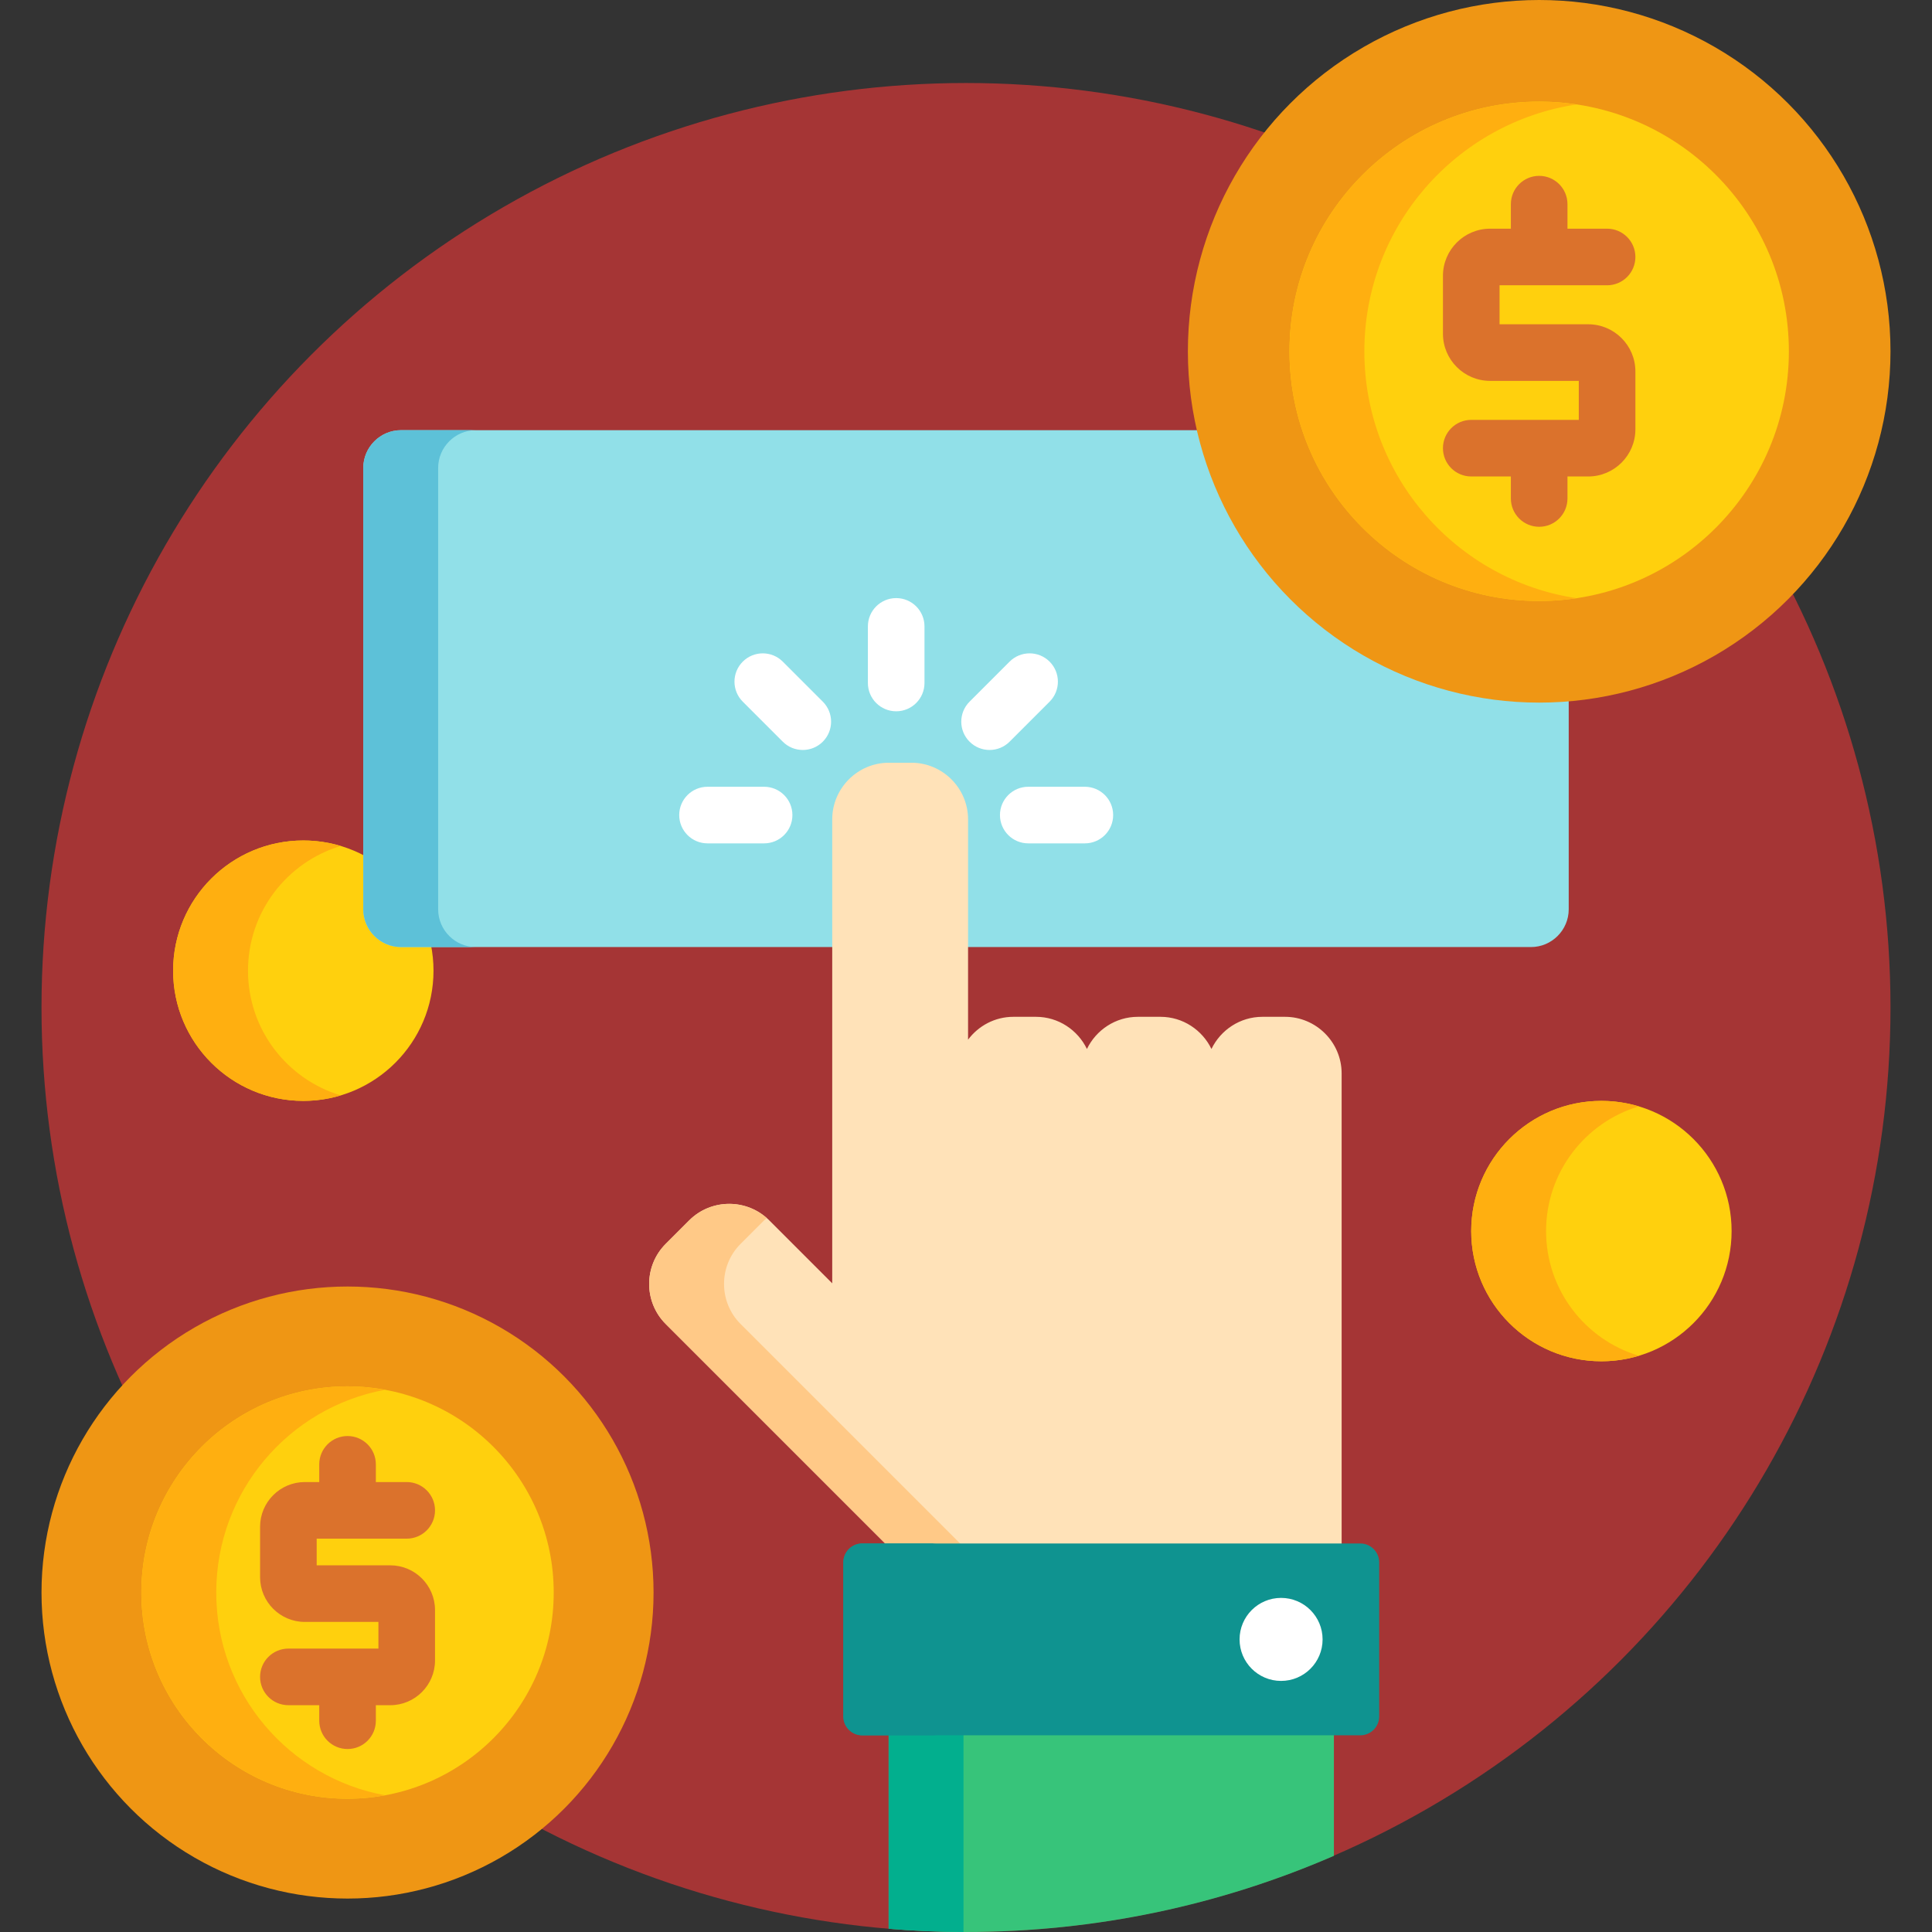 <?xml version="1.0" encoding="UTF-8"?> <!-- Generator: Adobe Illustrator 19.0.0, SVG Export Plug-In . SVG Version: 6.00 Build 0) --> <svg xmlns="http://www.w3.org/2000/svg" xmlns:xlink="http://www.w3.org/1999/xlink" version="1.1" id="Capa_1" x="0px" y="0px" viewBox="0 0 512 512" style="enable-background:new 0 0 512 512;" xml:space="preserve"><rect x="0" y="0" width="512" height="512" fill="#333333" stroke="none"/> <circle style="fill:#A53535;" cx="256" cy="267" r="245"></circle> <circle style="fill:#FFD00D;" cx="80.38" cy="257.24" r="34.503"></circle> <path style="fill:#FFAF10;" d="M65.723,257.242c0-15.606,10.364-28.786,24.582-33.048c-3.143-0.942-6.472-1.455-9.922-1.455 c-19.055,0-34.503,15.448-34.503,34.503s15.448,34.503,34.503,34.503c3.45,0,6.779-0.513,9.922-1.455 C76.087,286.027,65.723,272.848,65.723,257.242z"></path> <path style="fill:#91E0E8;" d="M407.896,185.208c-43.599,0-80.219-30.452-89.711-71.203H106.273c-5.5,0-10,4.5-10,10v116.976 c0,5.5,4.5,10,10,10h299.453c5.5,0,10-4.5,10-10v-56.109C413.145,185.09,410.533,185.208,407.896,185.208z"></path> <path style="fill:#5DC1D8;" d="M116.116,240.981V124.005c0-5.5,4.5-10,10-10h-19.843c-5.5,0-10,4.5-10,10v116.976 c0,5.5,4.5,10,10,10h19.843C120.616,250.981,116.116,246.481,116.116,240.981z"></path> <path style="fill:#37C47A;" d="M235.499,458.876v52.263C242.26,511.699,249.095,512,256,512c34.653,0,67.618-7.21,97.499-20.187 v-32.937L235.499,458.876L235.499,458.876z"></path> <path style="fill:#02AF8E;" d="M255.342,458.883h-19.843v52.263c6.546,0.542,13.162,0.835,19.843,0.854V458.883z"></path> <path style="fill:#FFE2B8;" d="M355.547,410.039V284.467c0-8.25-6.75-15-15-15h-5.998c-5.931,0-11.071,3.497-13.501,8.523 c-2.43-5.026-7.57-8.523-13.501-8.523h-5.998c-5.931,0-11.071,3.497-13.501,8.523c-2.43-5.026-7.57-8.523-13.501-8.523h-5.998 c-4.901,0-9.261,2.393-12.002,6.058v-58.392c0-8.25-6.75-15-15-15h-5.998c-8.25,0-15,6.75-15,15v122.96l-16.686-16.686 c-5.834-5.833-15.379-5.833-21.213,0.001l-6.241,6.241c-5.833,5.834-5.833,15.38,0,21.213l59.177,59.177L355.547,410.039 L355.547,410.039z"></path> <path style="fill:#FFC987;" d="M255.429,410.039l-59.177-59.177c-5.833-5.833-5.833-15.379,0-21.213l6.241-6.241 c0.22-0.22,0.455-0.415,0.686-0.619c-5.873-5.19-14.914-4.996-20.528,0.619l-6.241,6.241c-5.833,5.834-5.833,15.38,0,21.213 l59.177,59.177H255.429z"></path> <g> <path style="fill:#0F9390;" d="M365.499,454.876c0,2.75-2.25,5-5,5h-132c-2.75,0-5-2.25-5-5v-40.837c0-2.75,2.25-5,5-5h132 c2.75,0,5,2.25,5,5V454.876z"></path> <path style="fill:#0F9390;" d="M243.342,454.876v-40.837c0-2.75,2.25-5,5-5h-19.843c-2.75,0-5,2.25-5,5v40.837c0,2.75,2.25,5,5,5 h19.843C245.592,459.876,243.342,457.626,243.342,454.876z"></path> </g> <g> <circle style="fill:#FFFFFF;" cx="339.5" cy="434.46" r="11"></circle> <path style="fill:#FFFFFF;" d="M237.499,188.5c-4.143,0-7.5-3.358-7.5-7.5v-15c0-4.142,3.357-7.5,7.5-7.5s7.5,3.358,7.5,7.5v15 C244.999,185.142,241.642,188.5,237.499,188.5z"></path> <path style="fill:#FFFFFF;" d="M262.248,198.751c-1.919,0-3.839-0.732-5.304-2.197c-2.929-2.929-2.929-7.678,0-10.606 l10.607-10.607c2.93-2.929,7.678-2.929,10.607,0s2.929,7.678,0,10.607l-10.606,10.606 C266.087,198.019,264.167,198.751,262.248,198.751z"></path> <path style="fill:#FFFFFF;" d="M287.499,223.5H272.5c-4.143,0-7.5-3.358-7.5-7.5s3.357-7.5,7.5-7.5h14.999 c4.143,0,7.5,3.358,7.5,7.5S291.642,223.5,287.499,223.5z"></path> <path style="fill:#FFFFFF;" d="M202.497,223.5h-14.998c-4.143,0-7.5-3.358-7.5-7.5s3.357-7.5,7.5-7.5h14.998 c4.143,0,7.5,3.358,7.5,7.5S206.64,223.5,202.497,223.5z"></path> <path style="fill:#FFFFFF;" d="M212.749,198.75c-1.919,0-3.839-0.732-5.304-2.197l-10.605-10.605 c-2.929-2.929-2.929-7.678,0-10.607c2.93-2.929,7.678-2.929,10.607,0l10.605,10.605c2.929,2.929,2.929,7.678,0,10.606 C216.588,198.018,214.668,198.75,212.749,198.75z"></path> </g> <circle style="fill:#EF9614;" cx="407.9" cy="93.1" r="93.1"></circle> <circle style="fill:#FFD00D;" cx="407.9" cy="93.1" r="66.17"></circle> <path style="fill:#FFAF10;" d="M361.569,93.104c0-33.171,24.41-60.639,56.247-65.426c-3.236-0.487-6.549-0.743-9.921-0.743 c-36.545,0-66.169,29.625-66.169,66.169s29.624,66.169,66.169,66.169c3.372,0,6.685-0.256,9.921-0.743 C385.979,153.743,361.569,126.276,361.569,93.104z"></path> <path style="fill:#DB722C;" d="M420.896,85.937h-23.5V75.604h28.5c4.143,0,7.5-3.358,7.5-7.5s-3.357-7.5-7.5-7.5h-10.5v-6.5 c0-4.142-3.357-7.5-7.5-7.5s-7.5,3.358-7.5,7.5v6.5h-5.5c-6.893,0-12.5,5.607-12.5,12.5v15.333c0,6.893,5.607,12.5,12.5,12.5h23.5 v10.334h-28.5c-4.143,0-7.5,3.358-7.5,7.5s3.357,7.5,7.5,7.5h10.5v5.833c0,4.142,3.357,7.5,7.5,7.5s7.5-3.358,7.5-7.5v-5.833h5.5 c6.893,0,12.5-5.607,12.5-12.5V98.437C433.396,91.544,427.788,85.937,420.896,85.937z"></path> <circle style="fill:#EF9614;" cx="92.1" cy="422.04" r="81.1"></circle> <circle style="fill:#FFD00D;" cx="92.1" cy="422.04" r="54.641"></circle> <path style="fill:#FFAF10;" d="M57.307,422.038c0-26.788,19.281-49.057,44.719-53.726c-3.219-0.591-6.531-0.915-9.921-0.915 c-30.178,0-54.641,24.464-54.641,54.641c0,30.178,24.463,54.641,54.641,54.641c3.39,0,6.702-0.325,9.921-0.915 C76.588,471.095,57.307,448.825,57.307,422.038z"></path> <path style="fill:#DB722C;" d="M103.429,414.828H83.925v-7.068h23.86c4.142,0,7.5-3.358,7.5-7.5s-3.358-7.5-7.5-7.5h-8.181v-4.696 c0-4.142-3.357-7.5-7.5-7.5s-7.5,3.358-7.5,7.5v4.696H80.78c-6.537,0-11.855,5.318-11.855,11.855v13.357 c0,6.537,5.318,11.855,11.855,11.855h19.505v7.068h-23.86c-4.143,0-7.5,3.358-7.5,7.5s3.357,7.5,7.5,7.5h8.18v4.115 c0,4.142,3.357,7.5,7.5,7.5s7.5-3.358,7.5-7.5v-4.115h3.824c6.538,0,11.856-5.318,11.856-11.855v-13.357 C115.285,420.146,109.967,414.828,103.429,414.828z"></path> <circle style="fill:#FFD00D;" cx="424.39" cy="326.25" r="34.503"></circle> <path style="fill:#FFAF10;" d="M409.728,326.247c0-15.606,10.364-28.786,24.582-33.048c-3.142-0.942-6.472-1.455-9.922-1.455 c-19.055,0-34.503,15.448-34.503,34.503c0,19.056,15.448,34.503,34.503,34.503c3.45,0,6.779-0.513,9.922-1.455 C420.093,355.032,409.728,341.853,409.728,326.247z"></path> <g> </g> <g> </g> <g> </g> <g> </g> <g> </g> <g> </g> <g> </g> <g> </g> <g> </g> <g> </g> <g> </g> <g> </g> <g> </g> <g> </g> <g> </g> </svg> 